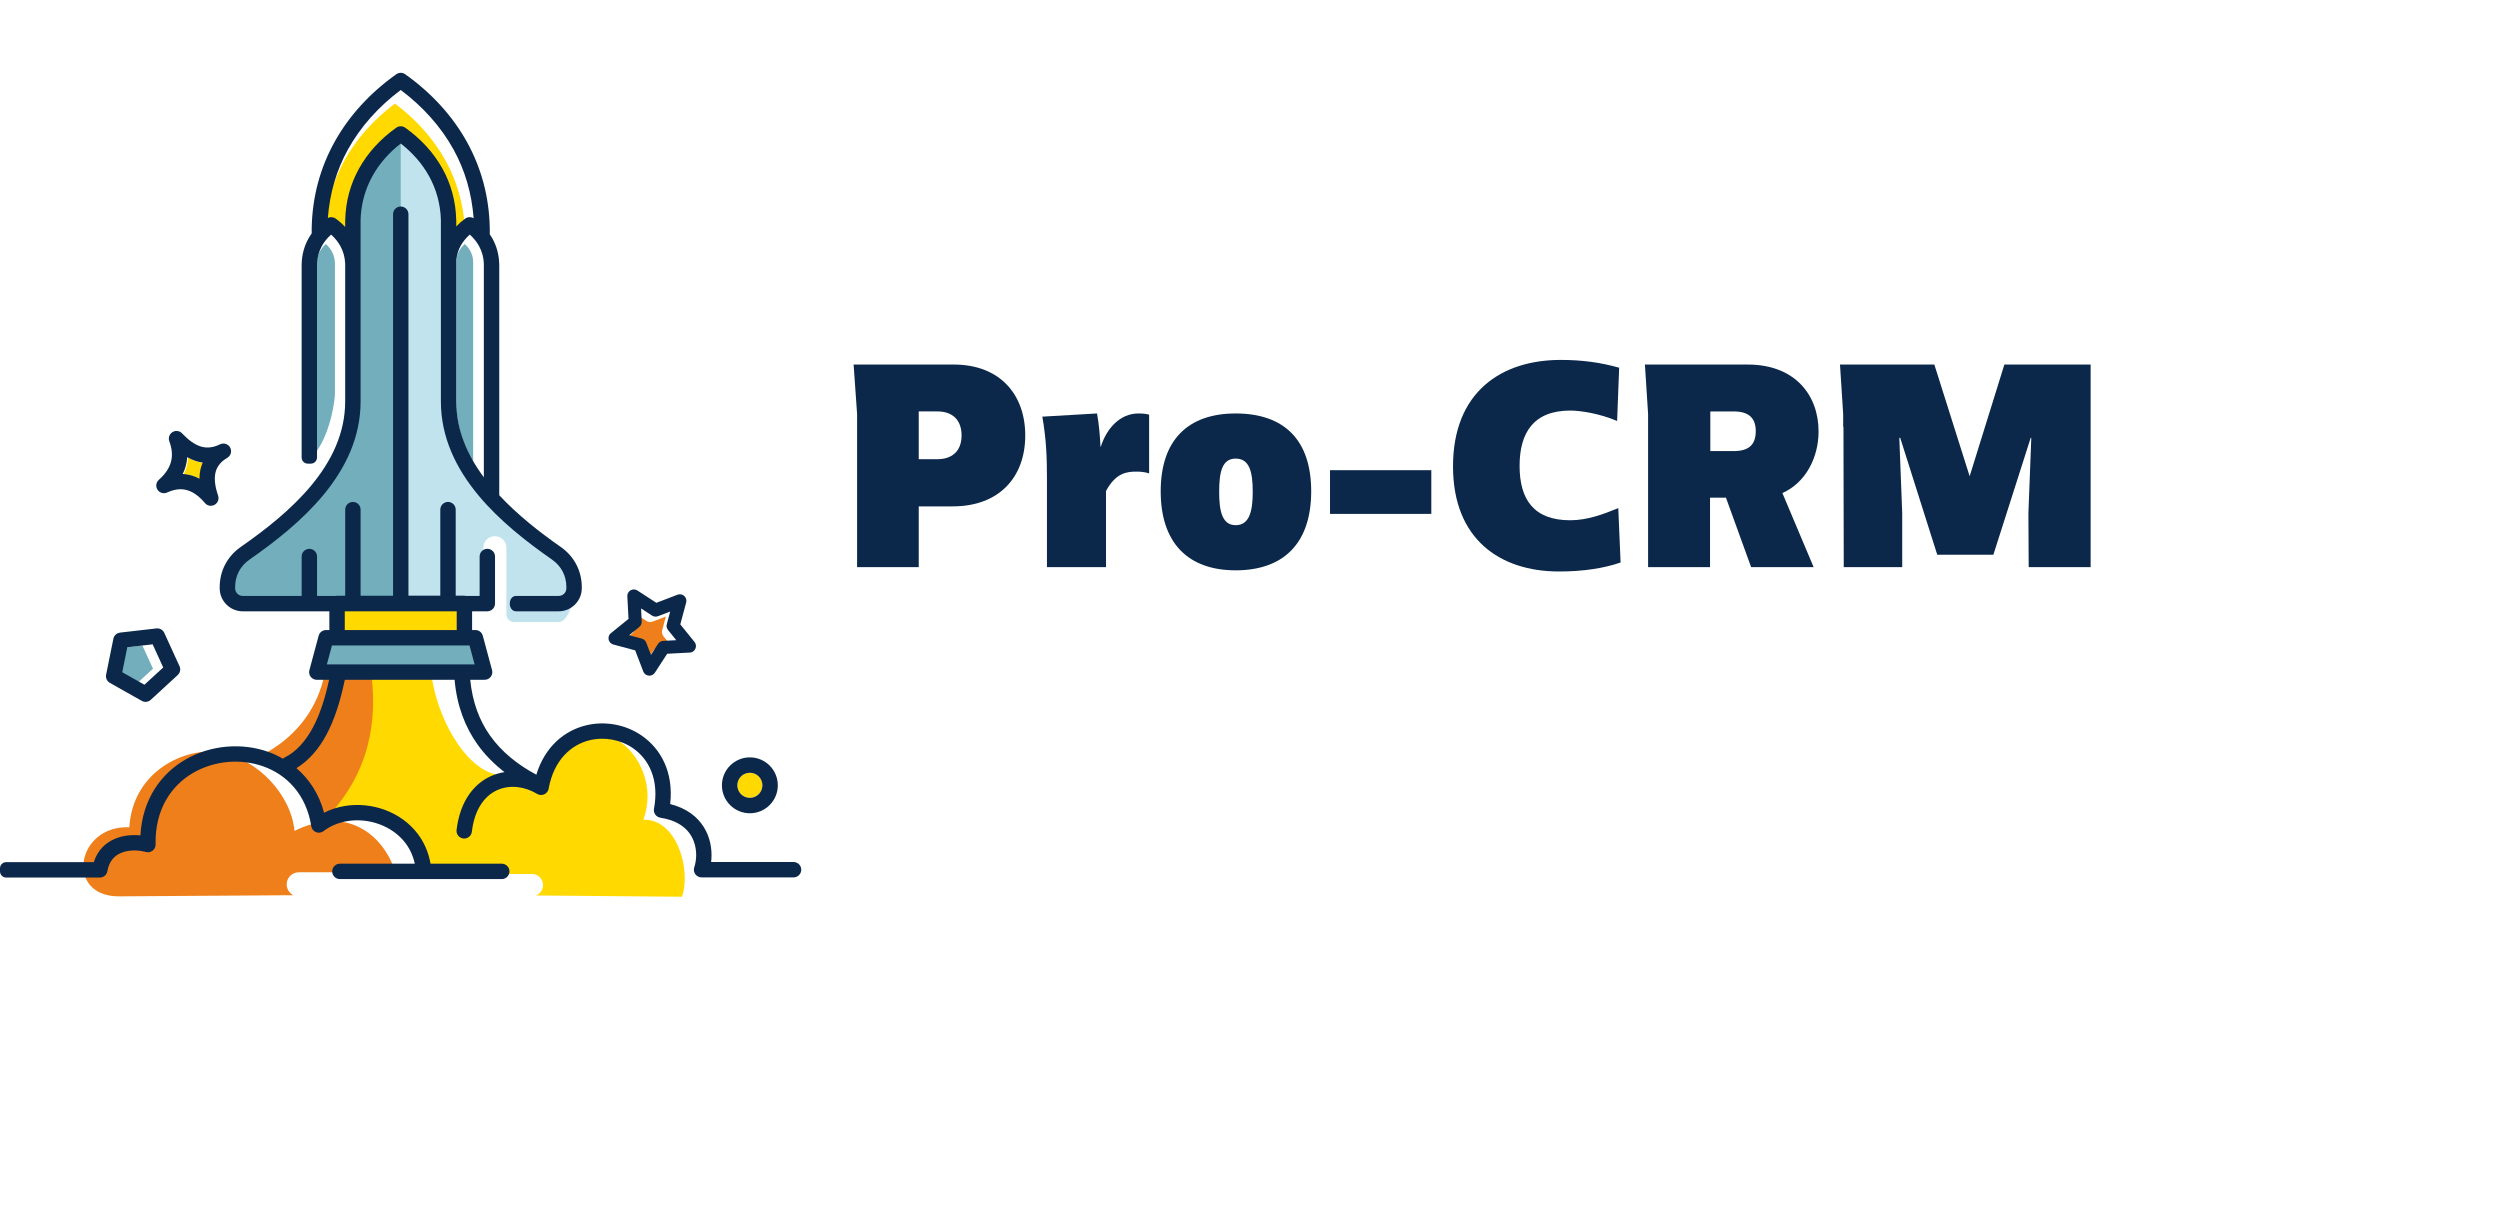 <?xml version="1.0" encoding="UTF-8"?>
		<!DOCTYPE svg PUBLIC "-//W3C//DTD SVG 1.1//EN" "http://www.w3.org/Graphics/SVG/1.1/DTD/svg11.dtd">
		<svg version="1.1" id="Layer_1" xmlns="http://www.w3.org/2000/svg" xmlns:xlink="http://www.w3.org/1999/xlink" x="0px" y="0px"
		 width="1700px" height="833.595px" viewBox="0 0 319.597 138.101"
		 style="enable-background:new 0 0 279.597 118.101;" xml:space="preserve"><style type='text/css'>.title{fill:#0b284b;}.slogan{fill:#0b284b;}</style><g transform="scale(1.505) translate(0, 0)"><g>
	<g>
		<path fill-rule="evenodd" clip-rule="evenodd" fill="#FFD900" d="M54.645,63.447c2.058-5.445-5.215-11.762-8.868-2.973
			c-1.231-0.295-2.463-0.589-3.694-0.884c-2.693-0.641-5.026-4.926-5.466-8.684c-1.687,0.083-3.375,0.164-5.062,0.247
			c-0.162,5.331-1.93,9.277-4.629,12.416c3.822-2.306,8.694-0.469,9.447,4.487h8.812c0.521,0,0.943,0.423,0.943,0.943
			c0,0.401-0.25,0.743-0.603,0.88c3.997,0.037,7.893,0.073,12.407,0.109C58.723,67.674,57.488,63.355,54.645,63.447z"/>
		<rect x="28.632" y="45.07" fill-rule="evenodd" clip-rule="evenodd" fill="#FFD900" width="10.815" height="2.919"/>
		<path fill-rule="evenodd" clip-rule="evenodd" fill="#FFD900" d="M28.126,12.909c1.107,0.788,1.821,1.941,1.85,3.352v27.136h8.078
			V16.261c0.024-1.229,0.57-2.261,1.442-3.028c-0.131-2.104-0.693-4.042-1.645-5.765c-1.035-1.875-2.507-3.508-4.303-4.854
			c-1.796,1.347-3.269,2.979-4.304,4.854c-0.969,1.756-1.538,3.735-1.654,5.888C27.759,13.197,27.934,13.046,28.126,12.909z"/>
		<path fill="#FFD900" d="M64.449,59.769c-0.192-0.192-0.459-0.312-0.754-0.312c-0.294,0-0.56,0.119-0.753,0.312
			c-0.192,0.193-0.312,0.46-0.312,0.754s0.12,0.561,0.312,0.754c0.193,0.192,0.459,0.312,0.753,0.312
			c0.295,0,0.562-0.119,0.754-0.312c0.192-0.193,0.312-0.46,0.312-0.754S64.642,59.962,64.449,59.769"/>
	</g>
	<g>
		<path fill-rule="evenodd" clip-rule="evenodd" fill="#EF7F1A" d="M56.382,47.896c-0.131-0.146-0.188-0.352-0.134-0.554l0.31-1.154
			l-1.116,0.428l-0.001-0.001c-0.172,0.065-0.371,0.051-0.537-0.058L53.9,45.905l0.062,1.195c0.009,0.184-0.066,0.368-0.22,0.493
			l-0.93,0.753l1.144,0.308c0.184,0.045,0.342,0.177,0.415,0.367l0.427,1.115l0.642-0.985c0.099-0.164,0.274-0.277,0.48-0.287
			l1.194-0.062L56.382,47.896z"/>
		<path fill-rule="evenodd" clip-rule="evenodd" fill="#EF7F1A" d="M31.555,51.154c-0.853,0.136-3.089-0.383-3.941-0.247
			c-0.6,3.022-2.322,5.284-4.854,6.764c0.969,1.562,3.678,4.392,4.646,5.953C30.707,60.37,32.175,56.253,31.555,51.154z"/>
		<path fill-rule="evenodd" clip-rule="evenodd" fill="#EF7F1A" d="M25.016,64.393c-0.295-3.095-3.153-6.118-6.325-6.663
			c-2.863-0.49-7.41,1.514-7.705,6.356c-4.535-0.185-5.504,5.898-0.853,5.868c4.997-0.031,9.865-0.063,14.786-0.096
			c-0.336-0.169-0.567-0.518-0.567-0.92c0-0.567,0.46-1.027,1.027-1.027h8.218C32.55,64.687,29.481,62.203,25.016,64.393z"/>
	</g>
	<path fill-rule="evenodd" clip-rule="evenodd" fill="#C1E3EE" d="M34.04,5.192c-2.436,1.732-4.003,4.265-4.064,7.362v15.359
		c0,5.788-4.966,9.977-9.149,12.894c-0.977,0.682-1.511,1.706-1.511,2.897v0.077c0,0.721,0.587,1.308,1.308,1.308h20.43v-4.749
		c0-0.541,0.439-0.979,0.979-0.979c0.541,0,0.98,0.438,0.98,0.979v5.665c0,0.358,0.294,0.654,0.655,0.654h3.788
		c1.152,0,2.244-4.146-0.203-5.853c-4.183-2.917-9.148-7.105-9.148-12.894V12.555C38.042,9.457,36.474,6.925,34.04,5.192"/>
	<g>
		<polygon fill-rule="evenodd" clip-rule="evenodd" fill="#73AEBC" points="12.096,48.649 11.019,48.773 9.942,48.897 9.729,49.956 
			9.514,51.02 10.456,51.551 11.399,52.083 12.196,51.35 12.995,50.616 12.545,49.633 		"/>
		<path fill-rule="evenodd" clip-rule="evenodd" fill="#73AEBC" d="M29.976,12.555v15.359c0,5.788-4.966,9.977-9.149,12.894
			c-0.977,0.682-1.511,1.706-1.511,2.897v0.077c0,0.721,0.587,1.308,1.308,1.308H34.04V5.192
			C31.604,6.925,30.037,9.457,29.976,12.555z"/>
		<path fill-rule="evenodd" clip-rule="evenodd" fill="#73AEBC" d="M39.476,14.543c-0.191,0.17-0.35,0.364-0.469,0.58
			c-0.151,0.274-0.24,0.585-0.248,0.926h0.002v12.595c0.149,1.438,0.592,3.166,1.43,4.363V16.049v-0.023
			c-0.011-0.331-0.099-0.634-0.247-0.902C39.824,14.907,39.665,14.713,39.476,14.543"/>
		<path fill-rule="evenodd" clip-rule="evenodd" fill="#73AEBC" d="M27.677,14.543c0.205,0.184,0.377,0.394,0.506,0.627
			c0.164,0.297,0.259,0.632,0.268,1h-0.002v11.252c-0.161,1.554-0.64,3.42-1.544,4.715V16.17c0-0.009-0.001-0.017-0.001-0.024
			c0.012-0.358,0.106-0.686,0.267-0.976C27.299,14.937,27.47,14.727,27.677,14.543"/>
		<polygon fill-rule="evenodd" clip-rule="evenodd" fill="#73AEBC" points="27.698,47.989 40.382,47.989 41.166,50.907 
			26.913,50.907 		"/>
	</g>
	<path fill="#FFD900" d="M16.721,33.015c-0.254-0.081-0.499-0.191-0.737-0.327c-0.015,0.245-0.054,0.487-0.117,0.725
		c-0.063,0.239-0.152,0.473-0.265,0.7c0.198,0.011,0.396,0.039,0.592,0.088c0.282,0.066,0.56,0.171,0.832,0.315
		c0.001-0.368,0.05-0.708,0.146-1.021c0.036-0.121,0.08-0.237,0.129-0.35C17.104,33.119,16.91,33.075,16.721,33.015"/>
	<g>
		<path fill="#0B284B" d="M67.407,67.039h-7.002c0.097-0.789,0.007-1.724-0.408-2.582c-0.447-0.921-1.258-1.746-2.596-2.202
			c-0.151-0.052-0.309-0.099-0.473-0.141c0.304-2.697-0.788-4.687-2.415-5.811c-0.686-0.475-1.468-0.792-2.28-0.941
			c-0.811-0.148-1.653-0.129-2.463,0.069c-1.836,0.45-3.49,1.812-4.216,4.199c-0.017-0.012-0.027-0.028-0.046-0.038
			c-1.514-0.812-2.883-1.885-3.892-3.309c-0.895-1.262-1.485-2.828-1.673-4.723h1.222v-0.001c0.056,0,0.112-0.007,0.169-0.021
			c0.349-0.093,0.556-0.451,0.463-0.8l-0.776-2.885c-0.062-0.297-0.325-0.52-0.64-0.52h-0.279v-1.591h1.291
			c0.361,0,0.656-0.294,0.656-0.655V45.07v-0.634v-3.349c0-0.361-0.293-0.653-0.654-0.653s-0.654,0.292-0.654,0.653v3.349h-1.196
			c-0.032-0.005-0.062-0.02-0.097-0.02h-0.74v-7.312c0-0.361-0.293-0.653-0.654-0.653s-0.654,0.292-0.654,0.653v7.312h-2.705V12.012
			c0-0.361-0.293-0.654-0.654-0.654s-0.654,0.293-0.654,0.654v32.405H30.63v-7.312c0-0.361-0.293-0.653-0.654-0.653
			s-0.654,0.292-0.654,0.653v7.312h-0.689c-0.034,0-0.064,0.015-0.098,0.02H26.93v-3.349c0-0.361-0.293-0.653-0.653-0.653
			c-0.362,0-0.654,0.292-0.654,0.653v3.349h-4.999c-0.18,0-0.343-0.074-0.462-0.192c-0.118-0.119-0.191-0.282-0.191-0.462v-0.077
			c0-0.493,0.107-0.944,0.312-1.339c0.207-0.396,0.517-0.744,0.918-1.024c2.132-1.487,4.466-3.301,6.273-5.488
			c1.852-2.241,3.156-4.87,3.156-7.939V12.555h-0.003c0.03-1.39,0.388-2.657,1.007-3.777c0.586-1.062,1.406-1.992,2.406-2.771
			c0.999,0.779,1.82,1.71,2.406,2.771c0.612,1.109,0.969,2.363,1.005,3.737c-0.001,0.013-0.001,0.026-0.001,0.04v15.359
			c0,3.069,1.304,5.698,3.156,7.939c1.808,2.188,4.142,4.001,6.273,5.488c0.401,0.28,0.711,0.628,0.918,1.024
			c0.205,0.395,0.312,0.846,0.312,1.339v0.077c0,0.181-0.073,0.345-0.191,0.463s-0.282,0.191-0.463,0.191H43.84
			c-0.716,0-0.716,1.308,0,1.308h3.616c0.539,0,1.029-0.22,1.385-0.575l0.002-0.003c0.355-0.354,0.576-0.845,0.576-1.384v-0.077
			c0-0.699-0.16-1.354-0.467-1.941c-0.304-0.583-0.751-1.089-1.326-1.49c-1.755-1.224-3.629-2.689-5.218-4.388V16.261
			c0-0.025-0.002-0.051-0.005-0.075c-0.024-0.773-0.229-1.479-0.571-2.102c-0.069-0.125-0.149-0.244-0.229-0.362v-0.553
			c0-0.023-0.001-0.049-0.003-0.072c-0.063-2.65-0.748-5.065-1.924-7.199c-1.25-2.264-3.054-4.208-5.258-5.776
			c-0.237-0.169-0.548-0.156-0.769,0.009c-2.199,1.567-3.998,3.508-5.245,5.768c-1.187,2.149-1.872,4.585-1.927,7.259v0.013h-0.001
			v0.474c-0.101,0.143-0.195,0.289-0.279,0.441c-0.353,0.64-0.557,1.366-0.573,2.163v0.014h-0.002v16.412
			c0,0.289,0.234,0.525,0.525,0.525h0.258c0.289,0,0.524-0.236,0.524-0.525V16.261h-0.002c0.013-0.569,0.161-1.089,0.415-1.549
			c0.198-0.36,0.464-0.685,0.783-0.97c0.318,0.285,0.584,0.609,0.783,0.97c0.246,0.446,0.391,0.948,0.412,1.497v0.052v11.653
			c0,2.72-1.179,5.079-2.854,7.106c-1.722,2.083-3.963,3.823-6.014,5.253c-0.575,0.401-1.021,0.907-1.326,1.49
			c-0.306,0.587-0.466,1.242-0.466,1.941v0.077c0,0.541,0.221,1.031,0.575,1.387c0.355,0.355,0.847,0.575,1.387,0.575h7.354v1.591
			h-0.279v0.001c-0.289,0-0.554,0.192-0.631,0.484l-0.776,2.884c-0.021,0.063-0.032,0.133-0.032,0.203
			c0,0.361,0.293,0.654,0.654,0.654h1.043c-0.343,1.587-0.791,2.961-1.377,4.054c-0.649,1.21-1.456,2.087-2.446,2.571
			c-0.039,0.02-0.065,0.051-0.099,0.076c-0.408-0.233-0.832-0.438-1.275-0.592c-1.13-0.395-2.349-0.534-3.546-0.425
			c-1.2,0.11-2.379,0.469-3.425,1.068c-2.105,1.208-3.688,3.381-3.861,6.464c-0.717-0.072-1.489,0-2.171,0.293
			c-0.798,0.342-1.466,0.967-1.788,1.978H0.524C0.235,67.049,0,67.285,0,67.573v0.26c0,0.289,0.235,0.524,0.524,0.524H8.48
			c0.334,0,0.61-0.251,0.649-0.576c0.014-0.077,0.03-0.151,0.05-0.222c0.179-0.671,0.592-1.075,1.087-1.287
			c0.545-0.234,1.198-0.26,1.786-0.159c0.117,0.021,0.232,0.046,0.343,0.075c0.349,0.093,0.707-0.114,0.799-0.463
			c0.021-0.075,0.027-0.15,0.021-0.225c-0.048-2.935,1.333-4.969,3.221-6.052c0.887-0.509,1.883-0.812,2.894-0.905
			c1.015-0.092,2.046,0.025,2.999,0.358c2.013,0.703,3.683,2.384,4.112,5.096c0.058,0.355,0.392,0.598,0.747,0.542
			c0.11-0.018,0.211-0.062,0.294-0.126v0.001c0.587-0.447,1.283-0.729,2.013-0.849c0.904-0.149,1.86-0.056,2.733,0.265
			c0.865,0.317,1.646,0.855,2.211,1.597c0.374,0.492,0.646,1.081,0.795,1.753h-6.363c-0.361,0-0.654,0.293-0.654,0.654
			s0.293,0.654,0.654,0.654h13.75c0.361,0,0.654-0.293,0.654-0.654s-0.293-0.654-0.654-0.654H36.57
			c-0.17-0.984-0.556-1.839-1.094-2.545c-0.722-0.948-1.71-1.633-2.798-2.031c-1.082-0.396-2.267-0.511-3.393-0.326
			c-0.611,0.102-1.205,0.291-1.756,0.572c-0.434-1.614-1.276-2.867-2.347-3.784c1.023-0.636,1.871-1.582,2.544-2.839
			c0.68-1.266,1.186-2.846,1.562-4.666h9.326c0.192,2.203,0.896,4.008,1.939,5.479c0.649,0.917,1.437,1.689,2.299,2.362
			c-0.411,0.063-0.812,0.181-1.195,0.358c-0.78,0.361-1.474,0.961-1.994,1.82c-0.437,0.724-0.75,1.632-0.882,2.734
			c-0.042,0.358,0.215,0.684,0.572,0.726c0.358,0.043,0.684-0.214,0.727-0.572c0.107-0.908,0.355-1.642,0.703-2.213
			c0.377-0.624,0.87-1.055,1.421-1.31c0.553-0.257,1.17-0.34,1.788-0.267c0.558,0.066,1.117,0.262,1.632,0.573
			c0.309,0.186,0.711,0.086,0.896-0.223c0.052-0.084,0.082-0.175,0.091-0.267c0.442-2.368,1.871-3.675,3.467-4.066
			c0.63-0.154,1.288-0.169,1.921-0.053s1.241,0.362,1.774,0.731c1.36,0.94,2.232,2.698,1.777,5.138
			c-0.064,0.354,0.17,0.694,0.524,0.759l0.021,0.004v0.001c0.328,0.051,0.623,0.123,0.887,0.212c0.96,0.328,1.531,0.9,1.839,1.534
			c0.312,0.645,0.363,1.362,0.272,1.958h-0.001c-0.028,0.186-0.069,0.355-0.119,0.501c-0.116,0.342,0.067,0.713,0.408,0.828
			c0.07,0.023,0.141,0.035,0.21,0.035v0.001h7.815c0.361,0,0.654-0.293,0.654-0.654S67.769,67.039,67.407,67.039z M38.758,27.914
			V15.897c0.056-0.425,0.165-0.828,0.362-1.186c0.199-0.36,0.465-0.685,0.784-0.97c0.318,0.285,0.584,0.609,0.783,0.97
			c0.248,0.449,0.395,0.956,0.413,1.51c0,0.013-0.001,0.025-0.001,0.039v18.1C39.702,32.485,38.758,30.345,38.758,27.914z
			 M28.504,12.378c-0.199-0.142-0.448-0.148-0.655-0.051c0.164-2.112,0.74-4.063,1.699-5.8c1.081-1.958,2.617-3.661,4.492-5.066
			c1.874,1.405,3.41,3.108,4.491,5.066c0.963,1.745,1.54,3.704,1.7,5.827c-0.229-0.134-0.511-0.12-0.717,0.033
			c-0.276,0.198-0.527,0.42-0.757,0.659v-0.49c0-0.024-0.001-0.049-0.004-0.073c-0.041-1.595-0.454-3.049-1.163-4.333
			c-0.755-1.368-1.844-2.542-3.173-3.488c-0.236-0.168-0.547-0.155-0.768,0.009c-1.324,0.944-2.408,2.115-3.161,3.479
			c-0.719,1.3-1.133,2.774-1.165,4.394v0.013h-0.003v0.538C29.077,12.831,28.804,12.591,28.504,12.378z M38.794,45.744v1.591h-9.508
			v-1.591H38.794z M27.766,50.254l0.433-1.611h0.429c0.002,0,0.003,0.001,0.005,0.001h10.816c0.002,0,0.003-0.001,0.005-0.001h0.428
			l0.433,1.611H27.766z"/>
		<path fill="#0B284B" d="M9.332,51.82l1.355,0.765l1.312,0.739c0.244,0.165,0.578,0.147,0.806-0.061l1.146-1.054l1.146-1.053
			v-0.001c0.201-0.185,0.271-0.487,0.151-0.751l-0.647-1.415l-0.628-1.373c-0.103-0.274-0.382-0.455-0.687-0.42l-1.546,0.178
			l-1.546,0.178v0.003c-0.273,0.03-0.508,0.233-0.564,0.519L9.321,49.6l-0.309,1.525h0.001C8.959,51.394,9.081,51.679,9.332,51.82z
			 M10.599,49.855l0.214-1.059l1.076-0.124l1.077-0.124l0.449,0.982l0.45,0.984l-0.799,0.733l-0.798,0.732l-0.942-0.531
			l-0.942-0.532L10.599,49.855z"/>
		<path fill="#0B284B" d="M52.1,48.563l1.854,0.497l0.687,1.791h0.001c0.04,0.105,0.113,0.201,0.217,0.268
			c0.257,0.167,0.601,0.094,0.768-0.163l1.046-1.609l1.917-0.1c0.113-0.006,0.225-0.045,0.32-0.121
			c0.238-0.192,0.275-0.542,0.084-0.781l-1.207-1.493l0.495-1.846c0.032-0.111,0.028-0.234-0.015-0.352
			c-0.109-0.287-0.432-0.431-0.718-0.321l-1.795,0.688l-1.591-1.034c-0.099-0.069-0.22-0.106-0.349-0.101
			c-0.307,0.016-0.542,0.277-0.526,0.583l0.1,1.918l-1.465,1.186c-0.103,0.072-0.181,0.18-0.216,0.31
			C51.628,48.179,51.804,48.483,52.1,48.563z M54.307,47.07c0.143-0.115,0.212-0.288,0.204-0.459l-0.057-1.112l0.933,0.607
			c0.155,0.1,0.341,0.113,0.5,0.053l0.001,0.001l1.039-0.398l-0.288,1.075c-0.051,0.188,0.002,0.378,0.123,0.515l0.683,0.843
			l-1.111,0.059c-0.191,0.01-0.355,0.115-0.447,0.268l-0.596,0.916l-0.398-1.037c-0.067-0.177-0.215-0.3-0.386-0.343l-1.064-0.285
			L54.307,47.07z"/>
		<path fill="#0B284B" d="M14.196,35.651c0.56-0.256,1.101-0.345,1.615-0.222c0.525,0.126,1.054,0.478,1.586,1.103
			c0.166,0.209,0.453,0.304,0.721,0.212c0.342-0.115,0.525-0.485,0.409-0.827c-0.302-0.88-0.349-1.561-0.19-2.081
			c0.146-0.478,0.483-0.846,0.97-1.129l-0.003-0.002c0.293-0.17,0.409-0.54,0.258-0.849c-0.158-0.323-0.549-0.457-0.871-0.299
			l-0.043,0.021l-0.004,0.002c-0.595,0.28-1.125,0.311-1.609,0.156c-0.531-0.169-1.041-0.556-1.544-1.082
			c-0.172-0.204-0.46-0.288-0.725-0.189c-0.337,0.125-0.509,0.5-0.384,0.838c0.235,0.629,0.283,1.21,0.142,1.74
			c-0.142,0.533-0.481,1.04-1.02,1.519c-0.218,0.185-0.296,0.496-0.171,0.768C13.482,35.657,13.868,35.801,14.196,35.651z
			 M15.786,33.376c0.062-0.237,0.102-0.479,0.116-0.726c0.239,0.137,0.483,0.247,0.738,0.328c0.189,0.061,0.383,0.104,0.578,0.13
			c-0.049,0.112-0.092,0.229-0.129,0.35c-0.095,0.312-0.145,0.652-0.145,1.021c-0.273-0.145-0.551-0.25-0.832-0.317
			c-0.197-0.047-0.395-0.075-0.592-0.086C15.634,33.849,15.722,33.615,15.786,33.376z"/>
		<path fill="#0B284B" d="M65.374,58.844c-0.43-0.429-1.022-0.695-1.679-0.695c-0.655,0-1.248,0.267-1.678,0.695
			c-0.43,0.43-0.695,1.023-0.695,1.679s0.266,1.249,0.695,1.679c0.43,0.429,1.022,0.695,1.678,0.695
			c0.656,0,1.249-0.267,1.679-0.695c0.43-0.43,0.695-1.023,0.695-1.679S65.804,59.273,65.374,58.844z M64.449,61.276
			c-0.192,0.192-0.459,0.312-0.754,0.312c-0.294,0-0.56-0.119-0.753-0.312c-0.192-0.193-0.312-0.46-0.312-0.754
			s0.12-0.561,0.312-0.754c0.193-0.192,0.459-0.312,0.753-0.312c0.295,0,0.562,0.119,0.754,0.312
			c0.192,0.193,0.312,0.46,0.312,0.754S64.642,61.083,64.449,61.276z"/>
	</g>
</g>
</g><g transform="scale(0.037) translate(2901.333, 1708.009)"><path transform="translate(0,0) rotate(180) scale(-1, 1)" d="M48 700h346c159 0 247 -103 247 -245c0 -146 -92 -245 -250 -245h-118v-210h-213v529zM273 373h65c49 0 83 27 83 82c0 56 -34 83 -83 83h-65v-165z" class='title'/><path transform="translate(666,0) rotate(180) scale(-1, 1)" d="M366 531c9 0 20 0 37 -4v-203c-16 5 -30 6 -44 6c-33 0 -71 -4 -105 -67v-263h-204v304c0 74 -2 136 -16 216l189 11c7 -38 10 -76 12 -115h1c20 63 66 115 130 115z" class='title'/><path transform="translate(1088,0) rotate(180) scale(-1, 1)" d="M280 -11c-164 0 -259 94 -259 273c0 177 94 269 259 269c167 0 261 -91 261 -269c0 -179 -95 -273 -261 -273zM280 145c47 0 59 47 59 115c0 71 -12 115 -59 115c-46 0 -57 -44 -57 -115c0 -68 11 -115 57 -115z" class='title'/><path transform="translate(1649,0) rotate(180) scale(-1, 1)" d="M395 335v-151h-350v151h350z" class='title'/><path transform="translate(2089,0) rotate(180) scale(-1, 1)" d="M396 -15c-203 0 -366 111 -366 363c0 259 169 368 372 368c74 0 139 -9 202 -27l-7 -184c-61 26 -127 36 -162 36c-127 0 -175 -77 -175 -191c0 -115 48 -188 175 -188c59 0 115 21 166 42l8 -188c-58 -20 -130 -31 -213 -31z" class='title'/><path transform="translate(2734,0) rotate(180) scale(-1, 1)" d="M648 469c0 -90 -44 -177 -125 -213l108 -256h-216l-87 240h-55v-240h-214v529l-11 171h355c164 0 245 -106 245 -231zM355 538h-81v-137h81c52 0 76 22 76 69c0 45 -24 68 -76 68z" class='title'/><path transform="translate(3408,0) rotate(180) scale(-1, 1)" d="M616 700h298v-700h-214l-1 186l10 261h-2l-129 -404h-194l-128 404h-3l10 -261v-186h-202l-1 485h-1v44l-11 171h326l122 -386z" class='title'/></g></svg>